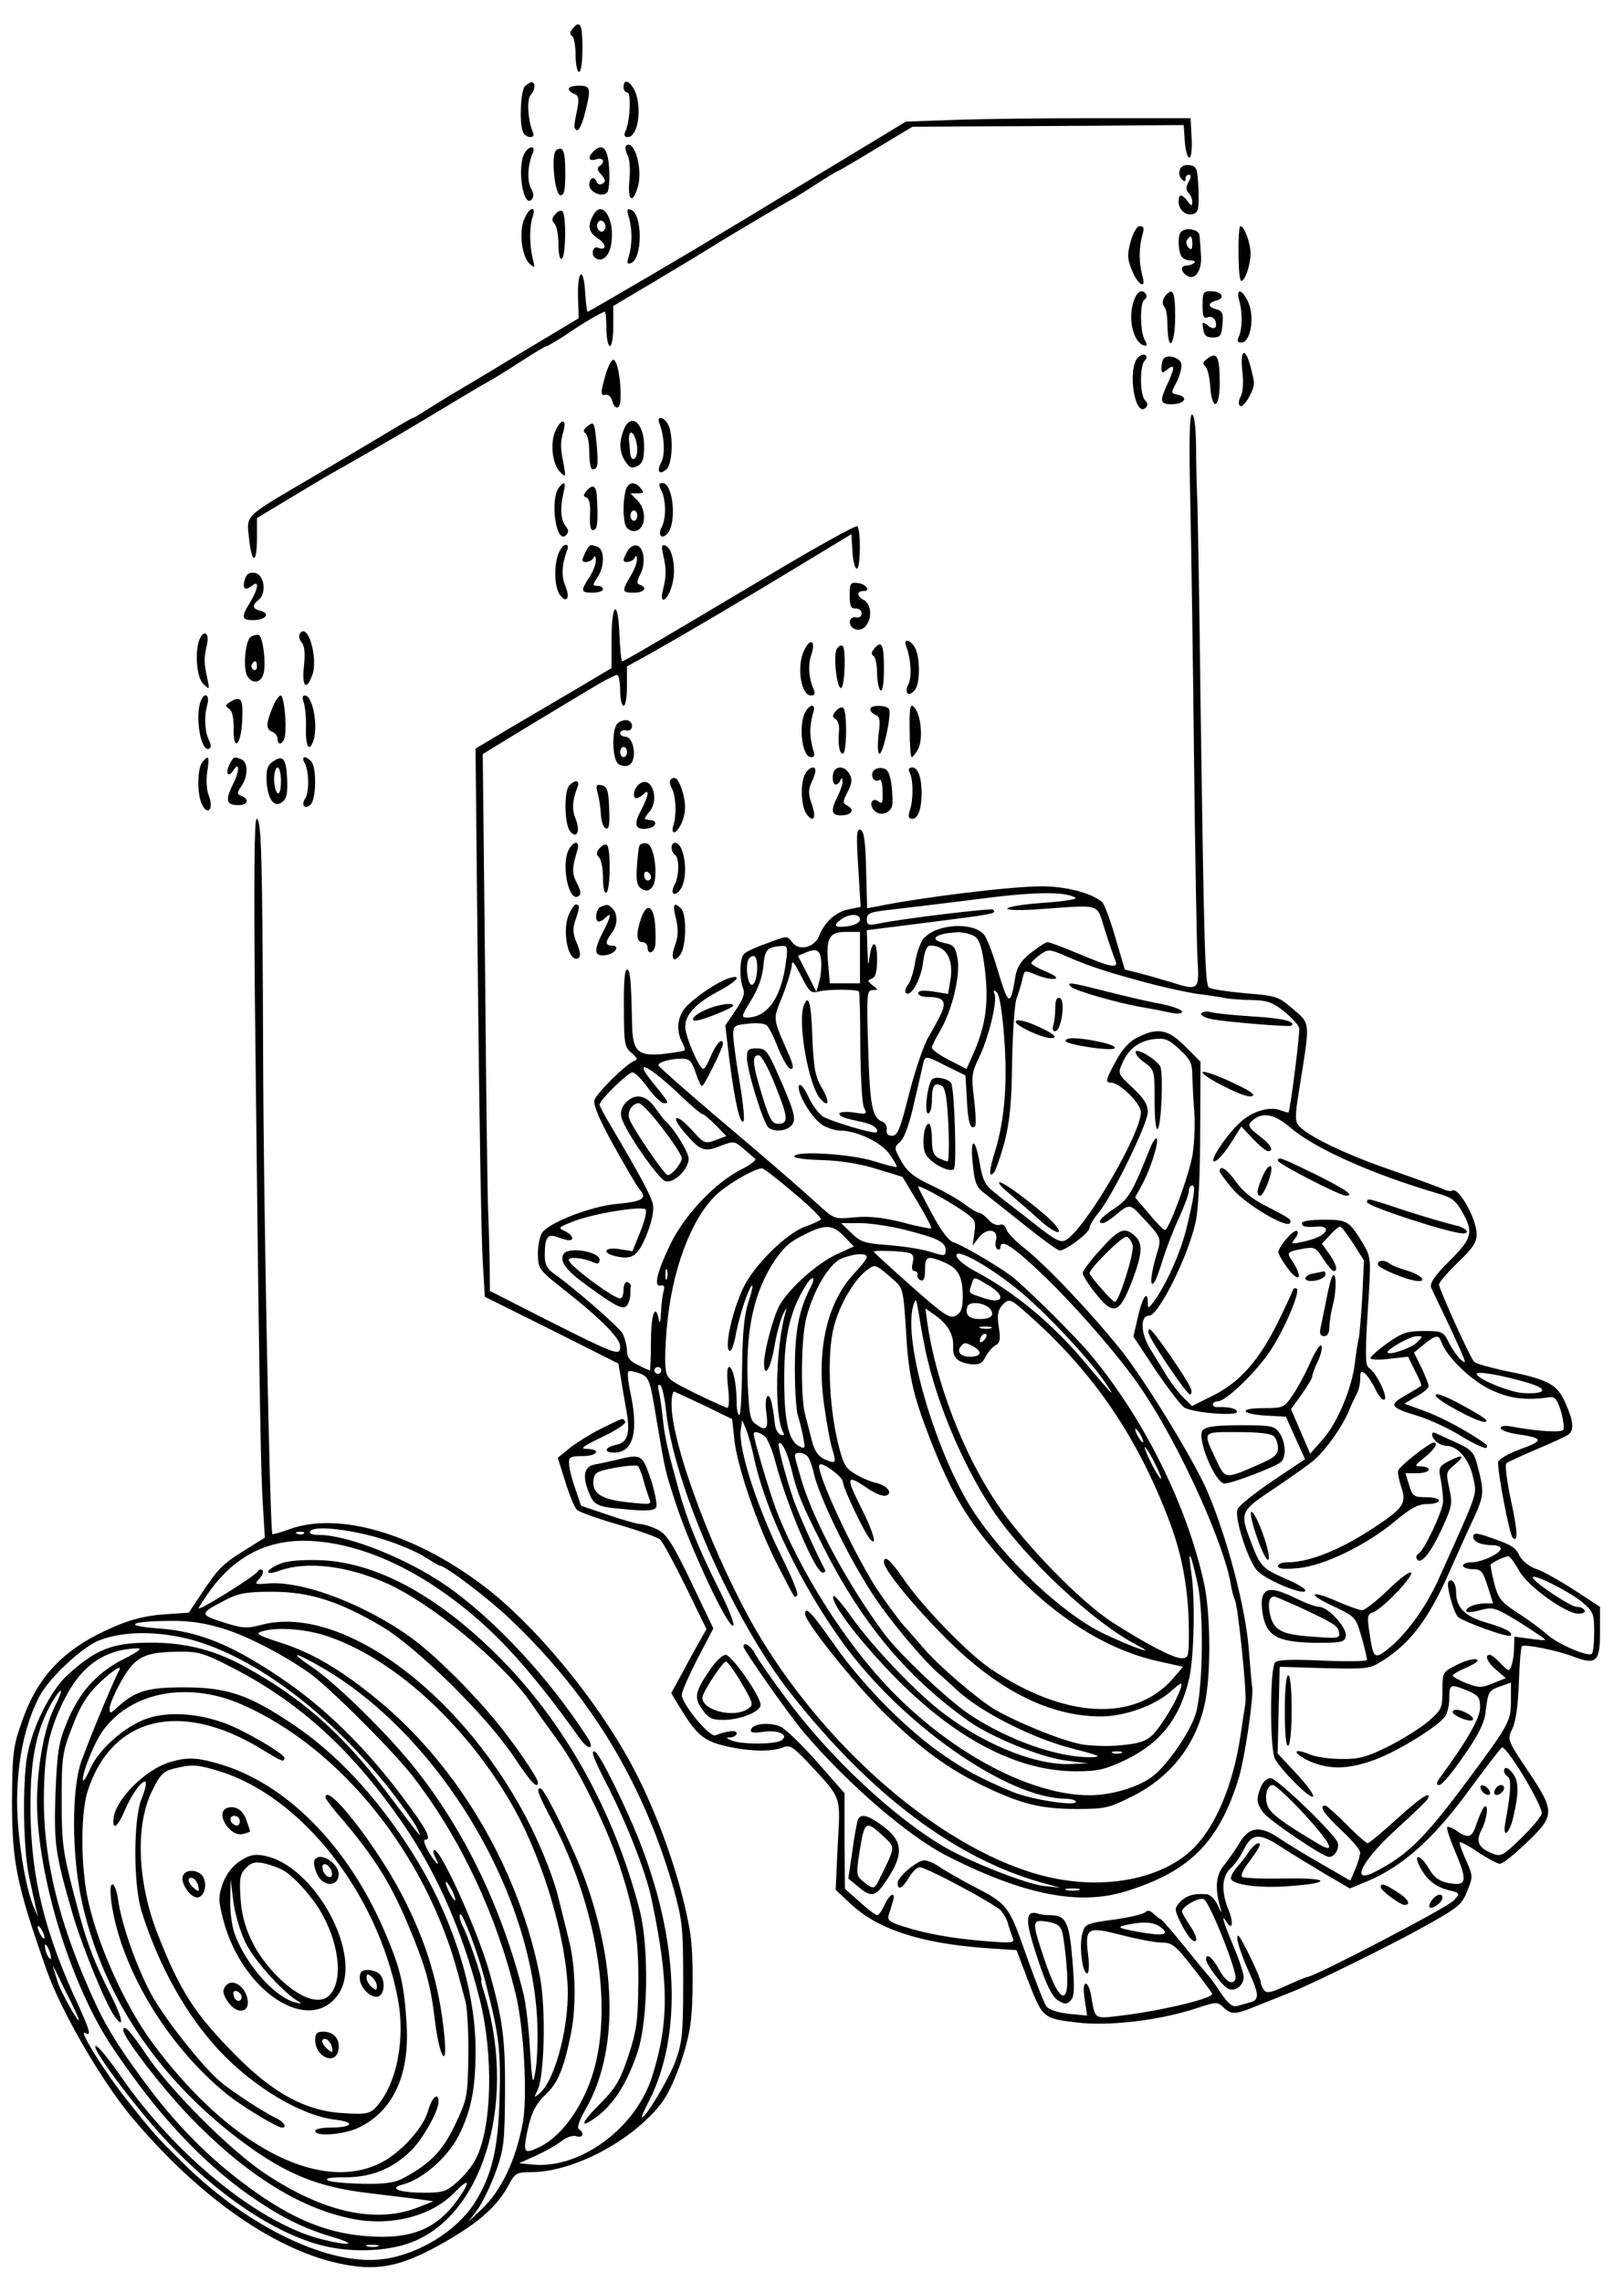 <?xml version="1.0" standalone="no"?>
<!DOCTYPE svg PUBLIC "-//W3C//DTD SVG 20010904//EN"
 "http://www.w3.org/TR/2001/REC-SVG-20010904/DTD/svg10.dtd">
<svg version="1.0" xmlns="http://www.w3.org/2000/svg"
 width="474pt" height="666pt" viewBox="0 0 474 666"
 preserveAspectRatio="xMidYMid meet">
<g transform="translate(0,666) scale(0.1,-0.1)"
fill="#000000" stroke="none">
<path d="M1671 6576 c-8 -10 -9 -16 -1 -21 5 -3 10 -28 10 -56 0 -27 5 -49 10
-49 6 0 10 30 10 70 0 70 -7 83 -29 56z"/>
<path d="M1532 6408 c-12 -12 -17 -104 -6 -132 3 -9 13 -16 21 -16 11 0 13 5
7 18 -13 31 -17 93 -5 105 13 13 15 37 3 37 -4 0 -13 -5 -20 -12z"/>
<path d="M1820 6405 c0 -8 5 -15 11 -15 12 0 8 -82 -5 -112 -6 -13 -4 -18 7
-18 25 0 39 65 26 117 -11 41 -39 61 -39 28z"/>
<path d="M1660 6401 c0 -5 7 -12 16 -15 13 -5 15 -14 9 -44 -11 -54 -11 -57
-1 -62 5 -3 15 18 22 45 20 77 19 85 -16 85 -16 0 -30 -4 -30 -9z"/>
<path d="M2785 6310 l-141 -5 -132 -80 c-73 -44 -179 -108 -235 -142 -56 -34
-118 -72 -137 -83 -19 -11 -42 -25 -50 -30 -34 -22 -371 -220 -375 -220 -2 0
-5 25 -7 55 -4 78 -23 69 -21 -10 l2 -64 -177 -106 c-97 -59 -186 -112 -197
-118 -11 -7 -39 -24 -63 -39 -24 -16 -45 -28 -47 -28 -3 0 -37 -20 -77 -44
-40 -24 -139 -83 -220 -131 -198 -116 -189 -107 -181 -177 8 -76 23 -75 23 1
l0 59 83 50 c45 27 98 59 117 70 123 70 169 96 285 165 72 43 137 82 145 87 8
5 29 17 45 26 17 9 60 36 97 60 37 24 70 44 74 44 3 0 27 14 53 31 49 34 109
69 116 69 3 0 5 -22 5 -50 0 -27 5 -50 10 -50 6 0 10 26 10 59 l0 58 133 79
c72 43 143 86 157 95 26 17 190 114 225 134 11 5 46 27 78 48 31 20 59 37 61
37 2 0 52 29 111 65 l108 65 136 1 c75 0 253 1 396 2 l260 2 3 -47 c2 -27 8
-48 13 -48 6 0 9 24 7 58 l-3 57 -275 0 c-151 0 -338 -2 -415 -5z"/>
<path d="M1827 6234 c-3 -4 -1 -16 5 -27 6 -12 8 -43 5 -74 -6 -59 10 -71 25
-17 15 52 -12 141 -35 118z"/>
<path d="M1530 6211 c-21 -41 -3 -158 21 -134 8 8 7 17 -1 33 -12 22 -10 69 5
103 10 24 -12 22 -25 -2z"/>
<path d="M1624 6222 c-17 -11 -5 -132 12 -132 11 0 14 16 14 64 0 64 -6 81
-26 68z"/>
<path d="M1732 6218 c-18 -18 -14 -30 8 -23 21 7 28 -9 9 -20 -7 -5 -5 -13 6
-25 13 -14 13 -20 4 -26 -7 -4 -15 -2 -17 4 -6 19 -22 14 -22 -7 0 -22 37 -38
52 -23 5 5 8 36 6 68 -3 61 -19 79 -46 52z"/>
<path d="M3444 6165 c-4 -9 -2 -21 5 -28 8 -8 11 -8 11 1 0 7 5 12 10 12 7 0
7 -7 -1 -21 -8 -15 -8 -24 0 -32 6 -6 11 -18 11 -26 -1 -14 -3 -13 -14 2 -17
22 -26 22 -26 -2 0 -24 23 -43 44 -35 14 5 16 18 14 73 -3 60 -5 66 -26 69
-13 2 -25 -3 -28 -13z"/>
<path d="M1530 6020 c-16 -38 -7 -107 15 -129 16 -15 17 -14 10 14 -10 40 -10
95 0 123 11 34 -11 27 -25 -8z"/>
<path d="M1620 6034 c-10 -11 -10 -18 -2 -26 7 -7 12 -34 12 -61 0 -29 4 -46
10 -42 12 8 13 132 1 139 -5 3 -14 -1 -21 -10z"/>
<path d="M1731 6031 c-17 -31 -13 -49 14 -67 26 -17 26 -37 0 -27 -16 6 -21
-22 -6 -31 19 -12 40 7 45 42 12 73 -27 133 -53 83z m34 -41 c-5 -8 -11 -8
-17 -2 -6 6 -7 16 -3 22 5 8 11 8 17 2 6 -6 7 -16 3 -22z"/>
<path d="M1836 6024 c10 -35 9 -81 -1 -113 -6 -18 -5 -23 6 -19 35 11 35 145
0 156 -11 4 -12 -2 -5 -24z"/>
<path d="M3300 5955 c-10 -37 -10 -50 3 -82 18 -46 44 -60 31 -17 -10 37 -10
81 0 117 6 21 5 27 -7 27 -9 0 -19 -18 -27 -45z"/>
<path d="M3615 5920 c0 -44 3 -80 8 -80 11 0 27 47 27 80 0 30 -18 80 -30 80
-3 0 -6 -36 -5 -80z"/>
<path d="M3447 5983 c-9 -8 -9 -46 -1 -67 3 -9 15 -16 27 -16 11 0 17 -3 13
-7 -4 -4 -14 -8 -22 -8 -19 0 -19 -18 1 -30 24 -15 45 18 40 64 -1 20 -3 44
-4 54 -1 17 -40 25 -54 10z m33 -35 c0 -16 -3 -19 -11 -11 -6 6 -8 16 -5 22
11 17 16 13 16 -11z"/>
<path d="M3310 5784 c-19 -50 -4 -121 28 -132 11 -3 12 0 3 16 -14 26 -14 109
-1 117 6 4 8 11 5 16 -11 16 -25 10 -35 -17z"/>
<path d="M3400 5795 c-6 -8 -8 -20 -4 -27 10 -15 10 -19 12 -70 3 -71 22 -39
22 37 0 75 -7 88 -30 60z"/>
<path d="M3510 5769 c0 -33 3 -40 15 -35 9 3 18 -1 22 -10 8 -22 -4 -29 -23
-13 -14 11 -16 10 -12 -11 2 -19 9 -25 28 -25 22 0 25 5 28 38 3 32 0 39 -17
44 -27 7 -27 19 0 26 27 7 15 27 -17 27 -22 0 -24 -4 -24 -41z"/>
<path d="M3617 5783 c10 -35 9 -83 -1 -105 -6 -13 -4 -18 7 -18 25 0 38 64 24
108 -15 44 -42 58 -30 15z"/>
<path d="M3320 5615 c-30 -36 -7 -176 24 -145 7 7 6 14 -2 22 -15 15 -16 100
-1 115 7 7 7 13 1 17 -5 3 -15 -1 -22 -9z"/>
<path d="M3525 5614 c-14 -10 -16 -17 -8 -22 6 -4 13 -29 15 -56 5 -77 28 -72
28 6 0 77 -8 92 -35 72z"/>
<path d="M3626 5577 c4 -33 2 -62 -5 -75 -7 -13 -7 -23 -1 -27 10 -6 40 44 40
67 0 7 -5 30 -11 51 -15 56 -30 46 -23 -16z"/>
<path d="M3397 5614 c-4 -4 -7 -16 -7 -27 0 -16 2 -17 15 -7 24 20 25 9 5 -35
-26 -55 -25 -65 9 -65 36 0 51 19 22 27 -25 6 -25 3 -5 41 8 18 14 40 12 50
-3 17 -38 29 -51 16z"/>
<path d="M1768 5568 c-16 -56 -16 -64 0 -60 8 1 16 -7 19 -18 7 -27 23 -26 24
3 3 51 -9 117 -21 117 -5 0 -15 -19 -22 -42z"/>
<path d="M3474 5203 c3 -137 8 -475 11 -753 3 -278 8 -542 10 -587 6 -95 5
-96 -83 -68 -26 8 -65 19 -88 25 l-41 10 -28 95 c-15 52 -33 99 -39 103 -34
27 -107 45 -176 45 -89 0 -351 -32 -482 -59 l-27 -5 -3 112 c-2 84 -6 114 -17
117 -11 4 -12 -16 -6 -110 l7 -115 -34 -7 c-38 -7 -71 -37 -87 -77 -13 -35
-60 -46 -79 -19 -14 19 -15 19 -70 -2 -32 -11 -63 -25 -69 -31 -14 -10 -16
-71 -4 -102 6 -15 0 -32 -22 -64 l-30 -44 12 -101 c15 -118 31 -190 41 -179 4
4 -1 55 -11 113 -10 58 -18 119 -19 136 0 30 2 32 43 36 23 3 47 1 54 -4 7 -5
22 -36 35 -69 13 -32 29 -59 36 -59 9 0 8 9 -4 38 -50 114 -49 104 -20 175 14
36 26 76 27 89 0 17 7 10 27 -30 24 -48 29 -52 52 -46 24 7 110 7 117 0 2 -2
4 -74 4 -162 1 -87 5 -167 11 -178 10 -18 7 -19 -31 -13 -22 3 -41 1 -41 -3 0
-9 14 -14 67 -25 30 -6 50 -21 41 -30 -6 -6 -133 32 -156 46 -12 8 -32 34 -43
59 -13 27 -24 39 -27 31 -7 -21 38 -96 69 -115 15 -9 38 -16 51 -16 49 0 122
-35 145 -70 13 -18 22 -35 20 -36 -2 -2 -32 6 -67 17 -69 21 -227 31 -232 14
-2 -5 34 -10 82 -11 56 -2 111 -11 159 -26 l75 -23 44 -73 c24 -40 42 -75 40
-77 -2 -2 -40 5 -83 17 -57 14 -97 19 -140 15 -60 -6 -60 -6 -110 40 -77 69
-137 121 -305 263 -85 73 -156 135 -158 140 -3 9 33 20 69 20 21 0 28 -7 39
-40 7 -22 16 -40 19 -40 6 0 61 111 61 123 0 21 -20 1 -34 -33 -9 -22 -19 -40
-23 -40 -12 0 -53 95 -53 123 0 35 30 68 94 102 57 30 75 52 34 40 -29 -9 -85
-45 -120 -78 -30 -28 -37 -72 -17 -109 6 -11 9 -21 7 -24 -2 -2 -29 -6 -59
-10 -76 -8 -92 6 -94 82 -3 141 -6 164 -15 164 -7 0 -10 -42 -9 -112 0 -103 2
-115 22 -131 18 -15 19 -20 7 -24 -24 -10 -109 -94 -115 -114 -4 -13 14 -57
56 -132 34 -61 68 -120 76 -129 23 -26 9 -35 -67 -42 -75 -7 -194 -53 -217
-83 -7 -9 -13 -37 -13 -62 1 -45 2 -47 77 -106 109 -86 163 -141 163 -165 0
-29 -10 -25 -213 77 l-167 85 -1 91 c-1 51 -3 112 -4 137 -2 25 -6 336 -9 692
l-7 647 23 14 c28 18 245 149 311 188 27 16 53 29 58 29 5 0 9 -20 9 -45 0
-25 5 -45 10 -45 6 0 10 26 10 58 l0 57 53 29 c74 41 267 154 447 263 l155 94
3 -51 c2 -27 7 -50 13 -50 11 0 12 117 1 124 -5 3 -124 -63 -264 -147 -341
-203 -416 -247 -422 -247 -3 0 -6 35 -8 78 -4 105 -23 95 -23 -13 l0 -85 -106
-63 c-58 -34 -148 -87 -199 -117 l-92 -55 7 -696 c4 -383 10 -743 14 -800 l6
-104 195 -97 195 -98 8 -47 c4 -27 11 -66 15 -88 12 -68 5 -95 -29 -102 -34
-7 -39 -23 -6 -23 56 1 72 61 46 180 -6 28 -8 54 -5 57 3 3 18 0 34 -6 27 -11
29 -17 49 -139 25 -148 24 -144 56 -242 43 -131 153 -364 167 -355 5 3 -13 50
-40 103 -60 120 -94 202 -120 297 -31 112 -39 147 -45 200 -3 33 -9 71 -12 84
-4 15 -2 22 4 18 6 -4 13 -37 17 -74 22 -217 197 -614 365 -827 231 -293 477
-479 731 -551 l55 -15 -47 5 c-50 5 -213 69 -288 112 -149 86 -338 263 -465
435 -42 56 -83 115 -91 131 -13 24 -34 37 -34 21 0 -10 132 -198 175 -249 126
-149 305 -304 419 -362 224 -114 386 -146 523 -103 184 57 269 141 327 325 18
55 45 238 41 270 -2 11 -6 61 -10 110 -9 119 -61 320 -120 460 -38 89 -180
322 -252 413 -89 111 -221 251 -287 302 -24 19 -47 43 -49 53 -3 10 -11 15
-19 12 -8 -3 -23 3 -33 15 -10 11 -22 20 -27 20 -5 0 -24 11 -41 24 -18 14
-62 39 -98 56 -51 24 -70 39 -88 70 -22 40 -22 41 -3 58 12 11 27 53 41 117
13 55 25 108 27 117 5 16 11 15 63 -12 l59 -29 4 -70 c3 -67 11 -91 24 -78 3
3 2 39 -3 79 -8 66 -7 77 14 120 28 57 54 163 46 186 -5 13 -3 14 7 5 7 -7 16
-59 21 -133 10 -130 1 -237 -25 -325 -19 -60 -21 -84 -6 -69 6 6 20 47 32 90
15 61 21 115 22 234 2 85 7 169 13 185 6 17 14 42 17 57 6 27 6 27 42 12 20
-8 43 -13 52 -11 11 2 2 10 -25 21 -24 10 -43 21 -43 25 0 3 12 14 25 24 22
16 28 16 58 4 81 -35 120 -49 227 -78 63 -18 142 -35 175 -40 33 -4 71 -10 85
-13 14 -2 48 -5 76 -5 43 -1 59 -7 92 -33 22 -18 42 -40 44 -48 3 -11 -24
-227 -31 -247 -1 -1 -12 2 -26 7 -30 11 -80 -4 -113 -34 -40 -35 -94 -116 -78
-116 8 0 29 23 47 51 l32 51 34 -36 c19 -20 38 -36 44 -36 19 0 8 20 -27 46
-29 22 -33 30 -22 40 30 30 66 24 114 -17 71 -61 238 -136 429 -192 41 -11 54
-21 72 -53 35 -60 30 -79 -37 -145 -43 -43 -57 -64 -53 -77 4 -9 22 -47 40
-84 18 -37 39 -84 48 -104 14 -33 14 -35 -1 -23 -8 7 -24 29 -34 48 -17 35
-20 36 -74 36 -49 0 -64 -5 -106 -35 -27 -19 -49 -39 -50 -44 0 -5 25 -6 55
-2 l55 6 20 -41 c12 -22 20 -42 18 -44 -2 -2 -22 -14 -46 -28 -50 -28 -46 -35
40 -61 31 -10 87 -35 123 -58 37 -22 69 -37 73 -34 3 3 3 7 1 9 -45 34 -128
79 -177 97 l-63 23 35 21 c20 11 36 24 36 30 0 5 -10 30 -21 54 l-22 44 29 24
c35 28 43 29 51 7 16 -43 80 -106 137 -136 59 -29 107 -36 180 -25 14 2 21 -7
32 -41 7 -25 10 -49 7 -54 -5 -9 -76 -5 -150 9 -20 4 -33 2 -33 -4 0 -6 21
-14 48 -18 77 -11 79 -19 12 -43 -34 -12 -64 -29 -67 -37 -5 -15 32 -212 42
-222 16 -16 15 18 -5 109 -12 56 -18 105 -13 108 4 4 44 22 88 41 44 18 86 38
93 43 17 13 15 38 -9 92 -24 55 -50 69 -177 94 -45 10 -86 21 -90 27 -12 13
-102 212 -102 225 0 6 25 35 55 64 43 41 55 59 55 83 0 44 -53 138 -71 127 -4
-3 -16 -1 -26 4 -10 5 -79 30 -153 56 -134 46 -245 100 -270 130 -10 12 -10
30 0 92 35 220 37 202 -21 252 -37 32 -46 35 -136 42 -53 5 -100 12 -105 17
-11 11 -14 132 -24 837 -3 275 -8 534 -9 575 -2 41 -4 117 -4 168 -1 58 -5 92
-12 92 -7 0 -9 -75 -5 -247z m-335 -1163 c8 -4 -32 -11 -92 -15 -59 -4 -107
-12 -107 -17 0 -5 41 -6 103 -1 174 12 157 18 182 -62 12 -38 26 -78 30 -87
11 -26 -9 -23 -104 17 -45 19 -87 35 -93 35 -6 0 -27 -14 -49 -31 -28 -22 -40
-40 -45 -67 -15 -93 -20 -91 -54 23 -13 44 -30 88 -38 97 -32 38 -138 32 -176
-11 -9 -10 -20 -41 -25 -69 -4 -28 -14 -58 -21 -67 -7 -8 -10 -19 -6 -23 14
-14 43 37 50 87 4 34 11 51 21 51 46 0 69 -38 59 -101 l-7 -40 -43 7 c-30 4
-44 3 -44 -5 0 -6 12 -11 28 -11 45 0 55 -12 40 -46 -7 -16 -24 -47 -37 -69
-14 -22 -39 -96 -57 -165 -26 -105 -34 -125 -50 -125 -13 0 -18 6 -16 18 2 9
-4 20 -13 23 -29 12 -36 44 -41 214 -5 160 -4 170 13 170 17 1 17 1 0 14 -15
12 -16 14 -2 20 11 4 15 20 15 58 0 57 -16 56 -23 -2 -2 -23 -4 -14 -5 25 l-2
60 143 18 c237 30 237 30 225 42 -5 5 -270 -27 -335 -41 -28 -6 -33 -4 -33 13
0 17 9 21 63 27 34 4 145 17 247 30 173 23 265 25 299 6z m-629 -64 c0 -8 -14
-16 -32 -19 -41 -6 -49 0 -24 19 25 18 56 18 56 0z m0 -111 l0 -75 -44 0 -44
0 -5 58 c-6 75 3 92 53 92 l40 0 0 -75z m336 61 c14 -11 21 -34 29 -99 11 -95
2 -159 -33 -240 l-21 -47 -51 26 c-27 14 -50 30 -50 36 0 5 11 28 25 51 34 59
58 159 50 208 -6 34 -11 41 -36 46 -52 10 -30 29 37 32 16 0 39 -5 50 -13z
m-552 -73 c-13 -105 -54 -163 -114 -163 -17 0 -16 5 12 50 20 32 33 68 36 99
4 50 11 57 55 60 15 1 17 -5 11 -46z m103 1 c1 -16 -1 -43 -6 -59 l-8 -30 -27
53 -27 52 23 10 c33 13 42 7 45 -26z m-187 -16 c0 -42 -14 -67 -24 -43 -8 22
-8 60 1 68 14 15 23 5 23 -25z m-220 -379 c30 -29 58 -52 61 -51 3 0 20 -14
37 -31 l32 -33 -32 -12 c-30 -11 -33 -10 -69 30 -44 49 -65 45 -24 -4 48 -57
60 -62 107 -43 40 15 41 15 67 -7 14 -12 30 -26 35 -30 5 -3 -13 -18 -40 -31
-77 -39 -167 -134 -208 -220 -39 -81 -49 -124 -27 -119 10 2 12 -4 7 -20 -3
-13 -6 -41 -7 -63 -1 -23 -4 -31 -6 -17 -10 51 -23 16 -23 -63 0 -47 -2 -85
-3 -85 -2 0 -18 7 -35 16 -24 11 -32 22 -32 42 -1 15 -6 37 -13 50 -12 20
-133 126 -198 173 -22 15 -29 28 -29 54 0 54 8 65 37 54 13 -5 29 -9 34 -9 17
0 9 17 -13 27 -20 9 -18 11 23 27 56 23 201 47 213 36 5 -5 -2 -33 -15 -65
l-23 -57 -38 6 c-42 7 -53 -10 -14 -20 51 -12 67 -2 93 61 15 38 22 70 19 88
-5 26 -36 83 -122 229 -19 31 -34 60 -34 64 0 13 83 94 96 94 7 0 27 -20 45
-45 18 -25 39 -45 47 -45 16 0 16 0 -35 63 -58 72 -8 47 87 -44z m326 -280
c47 -39 82 -74 80 -78 -3 -4 -23 -13 -45 -21 -54 -18 -153 -115 -183 -182 -31
-67 -53 -167 -40 -180 6 -6 14 14 21 54 12 60 41 142 47 135 2 -2 -4 -25 -13
-52 -11 -35 -16 -91 -17 -187 -1 -76 -4 -138 -8 -138 -5 0 -8 17 -8 39 0 53
-11 101 -22 101 -6 0 -7 -23 -3 -60 4 -33 3 -60 -2 -59 -4 0 -46 19 -93 42
-83 41 -85 43 -88 82 -2 22 1 87 8 145 19 159 78 301 150 361 39 32 104 68
124 69 5 0 46 -32 92 -71z m488 -49 c43 -29 45 -33 40 -68 l-5 -37 19 24 c23
29 57 23 49 -9 -3 -11 -1 -23 4 -26 5 -3 9 0 9 5 0 27 36 4 125 -81 101 -97
233 -250 292 -340 110 -165 238 -449 256 -566 3 -17 8 -35 11 -41 9 -14 36
-275 31 -303 -2 -13 -9 -57 -15 -98 -21 -138 -70 -256 -133 -321 -84 -87 -241
-123 -402 -93 -293 55 -656 352 -872 715 -125 212 -253 550 -253 670 0 22 4
39 8 37 4 -1 44 -20 89 -41 l80 -39 6 -57 c7 -77 68 -255 125 -366 56 -108 50
-100 59 -91 4 3 -16 53 -44 109 -73 147 -128 317 -121 373 l4 29 11 -25 c6
-14 18 -56 26 -95 34 -151 136 -363 257 -530 172 -238 478 -452 648 -455 17 0
32 -4 32 -9 0 -14 -132 7 -185 29 -94 40 -130 59 -195 103 -108 73 -236 201
-321 321 -71 101 -89 120 -89 95 0 -24 147 -207 234 -292 105 -103 186 -162
293 -213 106 -50 162 -64 266 -64 82 0 94 3 160 36 113 56 186 149 213 269 19
85 18 264 -2 355 -50 227 -174 477 -329 664 -44 54 -196 204 -235 233 -41 30
-143 90 -167 97 -14 4 -37 35 -62 82 -23 42 -41 78 -41 80 0 7 74 -33 124 -66z
m-161 -60 c94 -24 117 -35 117 -59 0 -18 -3 -18 -47 -4 -27 8 -82 16 -123 19
-66 5 -79 9 -105 35 l-30 29 55 0 c30 0 90 -9 133 -20z m-179 -19 l28 -29 -54
-25 c-58 -28 -140 -103 -165 -151 -17 -34 -42 -128 -43 -163 0 -49 19 -19 30
45 6 37 18 81 26 97 8 17 12 21 8 10 -31 -108 -35 -312 -7 -358 3 -5 0 -8 -8
-5 -8 3 -15 15 -17 29 -7 63 -14 89 -22 84 -5 -3 -7 -26 -3 -50 6 -48 -1 -54
-32 -31 -16 11 -19 30 -23 127 -5 154 20 263 82 354 28 39 43 52 91 75 55 27
77 25 109 -9z m189 -48 c12 -3 15 -11 11 -29 -4 -14 -2 -24 5 -24 6 0 10 -5 9
-11 -2 -6 3 -14 10 -16 8 -3 12 7 12 31 0 40 6 42 55 22 42 -18 55 -42 55
-100 0 -35 -5 -48 -20 -56 -18 -10 -34 1 -130 86 -61 54 -110 99 -110 101 0 4
83 2 103 -4z m331 -118 c79 -68 187 -183 238 -255 40 -57 26 -44 -48 45 -97
117 -207 209 -321 271 -32 16 -60 38 -61 48 -6 28 103 -34 192 -109z m-454
106 c0 -5 -16 -26 -36 -47 -81 -86 -112 -226 -88 -389 7 -50 17 -105 23 -124
13 -42 11 -45 -23 -30 -18 9 -29 24 -36 53 -6 23 -15 57 -20 77 -14 53 -12
226 4 285 21 79 66 155 101 170 35 15 75 18 75 5z m81 -69 c24 -21 26 -30 33
-140 7 -134 20 -191 69 -318 63 -162 110 -241 214 -359 137 -155 295 -258 450
-293 l76 -17 -30 -35 c-112 -128 -318 -116 -533 30 -66 45 -200 183 -254 263
-37 54 -56 70 -56 47 0 -22 88 -129 184 -225 151 -150 299 -224 448 -225 70 0
157 31 205 73 32 28 35 29 29 9 -12 -37 -55 -108 -81 -135 -20 -19 -39 -26
-93 -31 -37 -4 -89 -2 -117 3 -59 12 -176 59 -249 100 -50 29 -169 131 -210
180 -12 14 -37 43 -57 65 -20 23 -57 74 -83 113 -71 113 -178 345 -164 358 8
9 68 -36 68 -50 0 -17 65 -154 81 -169 20 -21 8 23 -26 90 -48 96 -46 103 20
58 21 -14 44 -23 52 -19 21 8 0 31 -35 38 -15 4 -41 15 -58 26 -27 16 -34 30
-49 93 -26 109 -31 260 -11 336 17 66 61 140 98 166 23 17 23 17 79 -32z
m-664 6 c-3 -7 -5 -2 -5 12 0 14 2 19 5 13 2 -7 2 -19 0 -25z m417 -29 c-32
-63 -44 -124 -44 -236 0 -61 4 -122 9 -135 4 -13 11 -40 15 -61 7 -36 6 -38
-13 -27 -30 15 -43 78 -42 204 0 114 17 187 58 256 23 40 38 39 17 -1z m520
10 c55 -32 44 -58 -15 -37 -43 14 -42 13 -34 37 8 26 6 26 49 0z m-189 -159
c28 -159 109 -357 202 -497 95 -142 293 -328 422 -395 62 -32 -7 -9 -94 32
-121 57 -292 217 -386 362 -108 168 -203 491 -174 595 8 26 9 25 16 -17 4 -25
10 -61 14 -80z m304 75 c190 -167 321 -358 414 -605 39 -102 57 -207 57 -326
0 -69 -1 -74 -22 -74 -23 0 -105 43 -200 104 -93 59 -263 234 -340 350 -99
148 -178 357 -202 529 l-5 38 30 -21 c36 -26 53 -57 51 -91 -2 -32 13 -46 53
-51 22 -2 32 2 41 21 7 13 20 29 29 34 14 7 16 18 10 54 -5 35 -3 49 11 64 18
20 23 19 73 -26z m-107 12 c11 -17 -1 -27 -32 -27 -32 0 -45 13 -36 37 7 17
55 10 68 -10z m1 -54 c-7 -2 -21 -2 -30 0 -10 3 -4 5 12 5 17 0 24 -2 18 -5z
m-21 -35 c-7 -7 -12 -8 -12 -2 0 6 3 14 7 17 3 4 9 5 12 2 2 -3 -1 -11 -7 -17z
m1263 -7 c-18 -17 -85 -39 -85 -28 0 10 66 47 85 47 19 0 19 0 0 -19z m-1294
-11 c28 -16 23 -30 -11 -30 -28 0 -40 17 -23 33 8 9 11 9 34 -3z m-911 -70 c0
-5 -4 -10 -10 -10 -5 0 -10 5 -10 10 0 6 5 10 10 10 6 0 10 -4 10 -10z m2529
-36 c62 -18 54 -34 -13 -30 -40 2 -136 42 -136 56 0 9 75 -4 149 -26z m-1129
-154 c6 -11 8 -20 6 -20 -3 0 -10 9 -16 20 -6 11 -8 20 -6 20 3 0 10 -9 16
-20z m-1098 -2 c8 -7 23 -42 32 -78 34 -127 116 -320 137 -320 6 0 9 3 7 8
-31 59 -80 170 -93 208 -23 68 -46 156 -42 161 8 8 24 -24 36 -72 19 -76 29
-101 89 -220 114 -228 243 -385 427 -517 67 -48 213 -108 289 -117 l61 -8 -56
-2 c-105 -2 -262 64 -384 163 -78 64 -191 184 -248 264 -28 40 -53 69 -55 63
-7 -20 74 -127 173 -229 179 -185 362 -282 535 -282 65 0 85 5 145 33 103 50
159 122 186 238 14 63 18 230 6 309 -12 79 -1 58 19 -35 18 -88 15 -308 -6
-377 -15 -51 -83 -151 -126 -183 -41 -31 -119 -55 -184 -55 -171 0 -401 122
-580 307 -132 136 -268 351 -336 530 -21 58 -64 202 -64 218 0 9 16 5 32 -7z
m1157 -123 c0 -5 -11 10 -24 35 -13 25 -24 50 -24 55 0 6 11 -10 24 -35 13
-25 24 -49 24 -55z m-1031 63 c5 -7 13 -28 17 -47 14 -65 97 -238 168 -348 50
-78 146 -193 197 -238 19 -16 41 -37 50 -45 66 -64 224 -145 345 -175 74 -19
83 -23 50 -24 -98 -1 -240 49 -354 124 -61 40 -205 176 -249 235 -103 138
-203 322 -241 444 -11 37 -21 72 -21 77 0 13 26 11 38 -3z m915 -865 c-7 -2
-19 -2 -25 0 -7 3 -2 5 12 5 14 0 19 -2 13 -5z m-125 -400 c-10 -2 -26 -2 -35
0 -10 3 -2 5 17 5 19 0 27 -2 18 -5z"/>
<path d="M1825 3440 c-11 -12 -15 -27 -11 -42 10 -39 110 -183 129 -186 26 -5
67 36 67 66 0 19 -43 89 -70 112 -3 3 -16 20 -29 38 -26 37 -59 42 -86 12z
m109 -74 c31 -40 56 -79 56 -86 0 -15 -29 -50 -41 -50 -9 0 -101 134 -112 164
-8 20 8 46 28 46 7 0 38 -33 69 -74z"/>
<path d="M1645 3000 c-13 -21 7 -48 68 -92 88 -64 107 -73 118 -57 5 8 9 22 9
32 0 9 0 20 1 24 0 4 -4 9 -10 11 -6 2 -11 -8 -11 -22 0 -14 -4 -26 -10 -26
-19 0 -150 97 -150 112 0 11 42 7 73 -7 12 -5 17 -3 17 8 0 24 -91 39 -105 17z"/>
<path d="M1925 5423 c14 -36 17 -91 5 -112 -14 -27 -6 -39 15 -21 18 15 21
101 5 131 -13 24 -35 26 -25 2z"/>
<path d="M1620 5400 c-15 -37 -7 -98 16 -119 15 -15 16 -13 9 24 -10 50 -10
63 0 98 10 37 -9 35 -25 -3z"/>
<path d="M1716 5417 c-13 -10 -15 -16 -8 -21 7 -4 12 -29 12 -57 0 -27 4 -49
9 -49 16 0 18 12 12 78 -6 60 -7 62 -25 49z"/>
<path d="M1820 5404 c-14 -36 -12 -66 6 -92 12 -18 19 -20 35 -12 15 8 19 21
19 58 0 69 -40 100 -60 46z m40 -56 c0 -32 -19 -39 -21 -8 -1 11 -2 26 -3 33
-1 6 0 16 2 21 7 14 22 -17 22 -46z"/>
<path d="M1632 5238 c-28 -36 -9 -169 20 -140 8 8 8 15 0 25 -15 17 -18 52 -8
95 8 34 5 40 -12 20z"/>
<path d="M1826 5228 c-8 -30 -8 -82 0 -102 3 -9 14 -16 24 -16 34 0 41 59 10
90 l-20 20 21 0 c18 0 19 2 9 15 -18 22 -37 18 -44 -7z m34 -73 c0 -8 -4 -15
-10 -15 -5 0 -10 7 -10 15 0 8 5 15 10 15 6 0 10 -7 10 -15z"/>
<path d="M1929 5231 c15 -27 16 -83 3 -108 -14 -25 0 -40 17 -19 27 33 15 146
-15 146 -11 0 -12 -4 -5 -19z"/>
<path d="M1711 5226 c-9 -11 -9 -15 1 -18 8 -3 12 -21 10 -52 -1 -34 2 -46 11
-43 11 3 13 24 9 100 -2 30 -13 35 -31 13z"/>
<path d="M1630 5044 c-14 -37 -12 -97 4 -120 20 -27 31 -10 16 26 -12 28 -10
63 5 103 4 10 3 17 -4 17 -6 0 -16 -12 -21 -26z"/>
<path d="M1710 5051 c-5 -11 -10 -22 -10 -25 0 -12 28 -6 33 7 3 6 6 3 6 -8 1
-11 -8 -33 -19 -50 -26 -40 -25 -45 10 -45 17 0 30 5 30 10 0 6 -7 10 -16 10
-15 0 -15 2 0 25 21 31 21 81 0 89 -22 8 -22 8 -34 -13z"/>
<path d="M1831 5051 c-6 -11 -11 -22 -11 -25 0 -12 28 -6 33 7 3 7 6 5 6 -5 1
-10 -8 -32 -19 -50 -26 -44 -25 -48 10 -48 30 0 41 15 18 23 -10 3 -10 9 0 29
18 33 12 82 -10 86 -9 2 -21 -6 -27 -17z"/>
<path d="M1936 5039 c9 -39 9 -62 -1 -101 -12 -45 13 -33 26 12 14 46 3 111
-20 118 -10 3 -11 -3 -5 -29z"/>
<path d="M715 4970 c-9 -27 0 -36 20 -20 22 19 20 -7 -5 -48 -27 -44 -25 -52
9 -52 36 0 51 19 22 27 -25 6 -27 16 -5 33 23 20 15 74 -13 78 -15 2 -23 -3
-28 -18z"/>
<path d="M2480 4922 c0 -32 4 -39 18 -38 9 0 17 -6 17 -14 0 -9 -7 -14 -17
-12 -22 4 -24 -26 -3 -34 41 -16 64 65 24 86 -19 11 -18 25 2 25 21 0 7 20
-16 23 -23 3 -25 0 -25 -36z"/>
<path d="M875 4810 c-4 -6 -1 -18 6 -26 8 -9 10 -33 6 -69 -6 -59 6 -73 24
-27 19 50 -13 159 -36 122z"/>
<path d="M582 4793 c-14 -37 -8 -112 12 -130 18 -17 18 -17 11 17 -10 46 -10
59 -1 98 8 35 -9 46 -22 15z"/>
<path d="M732 4801 c-16 -10 -23 -89 -11 -113 13 -24 38 -23 47 2 10 27 0 112
-13 117 -5 1 -16 -1 -23 -6z m18 -87 c0 -8 -5 -12 -10 -9 -6 4 -8 11 -5 16 9
14 15 11 15 -7z"/>
<path d="M2345 4757 c-20 -47 -6 -127 22 -127 11 0 13 5 8 18 -15 33 -17 72
-7 101 15 44 -5 51 -23 8z"/>
<path d="M2645 4773 c14 -35 17 -91 6 -111 -13 -25 2 -38 19 -16 16 18 16 94
1 123 -14 25 -36 29 -26 4z"/>
<path d="M2443 4767 c-12 -15 -1 -119 12 -115 11 3 15 117 4 123 -4 3 -11 -1
-16 -8z"/>
<path d="M2551 4766 c-8 -10 -9 -16 -1 -21 5 -3 10 -26 10 -50 0 -24 5 -47 10
-50 6 -4 10 20 10 64 0 71 -7 84 -29 57z"/>
<path d="M586 4614 c-18 -46 1 -153 25 -139 6 4 5 13 -1 24 -12 24 -15 69 -5
104 8 29 -8 39 -19 11z"/>
<path d="M795 4594 c-19 -46 -19 -63 0 -70 8 -4 15 -12 15 -20 0 -23 18 -16
22 9 5 37 -3 117 -13 117 -5 0 -16 -16 -24 -36z"/>
<path d="M887 4608 c4 -13 7 -47 6 -75 -1 -52 9 -69 21 -37 16 41 -1 134 -24
134 -8 0 -8 -8 -3 -22z"/>
<path d="M670 4610 c-13 -8 -13 -11 -1 -19 9 -6 13 -26 13 -56 -2 -73 22 -51
25 23 3 64 -4 73 -37 52z"/>
<path d="M2655 4530 c0 -44 3 -80 6 -80 3 0 12 11 19 24 15 29 8 102 -12 122
-11 12 -14 1 -13 -66z"/>
<path d="M2350 4581 c-20 -39 -9 -131 17 -131 11 0 12 6 6 23 -4 12 -8 36 -8
52 0 17 4 40 8 53 10 28 -8 30 -23 3z"/>
<path d="M2439 4584 c-10 -12 -10 -17 0 -23 7 -4 11 -19 10 -32 -4 -42 1 -69
11 -69 12 0 13 127 1 134 -5 3 -15 -1 -22 -10z"/>
<path d="M2540 4590 c0 -6 7 -13 16 -17 12 -4 14 -16 8 -59 -3 -31 -2 -54 3
-54 11 0 36 117 28 130 -8 13 -55 13 -55 0z"/>
<path d="M1802 4548 c-17 -17 -15 -103 2 -117 7 -6 21 -9 30 -5 27 10 18 84
-10 84 -8 0 -14 5 -14 10 0 6 8 10 18 8 21 -4 23 26 2 30 -9 1 -21 -3 -28 -10z
m28 -83 c0 -8 -4 -15 -10 -15 -5 0 -10 7 -10 15 0 8 5 15 10 15 6 0 10 -7 10
-15z"/>
<path d="M591 4436 c-16 -19 -16 -97 -1 -125 17 -33 34 -12 20 25 -7 16 -9 48
-5 72 7 45 4 50 -14 28z"/>
<path d="M670 4429 c-13 -24 -4 -41 10 -19 20 32 20 -1 0 -39 -23 -47 -20 -61
16 -61 27 0 33 17 9 27 -14 5 -14 8 0 29 20 30 19 70 -1 78 -22 8 -22 8 -34
-15z"/>
<path d="M795 4436 c-15 -10 -18 -24 -17 -57 4 -54 23 -79 47 -59 12 10 15 27
13 68 -3 60 -13 70 -43 48z m25 -57 c0 -24 -4 -38 -10 -34 -5 3 -10 22 -10 41
0 19 5 34 10 34 6 0 10 -18 10 -41z"/>
<path d="M890 4431 c12 -24 13 -81 1 -101 -13 -20 -2 -34 15 -19 17 14 19 110
2 127 -19 19 -30 14 -18 -7z"/>
<path d="M2350 4401 c-15 -28 -12 -94 4 -117 21 -28 30 -11 15 30 -10 27 -10
41 -1 61 7 14 12 30 12 35 0 17 -19 11 -30 -9z"/>
<path d="M2437 4413 c-10 -10 -8 -43 2 -43 5 0 12 6 14 13 4 8 6 7 6 -3 1 -8
-6 -28 -14 -44 -21 -41 -19 -56 9 -56 31 0 42 16 20 28 -15 8 -15 11 0 41 13
24 14 36 6 51 -11 20 -31 26 -43 13z"/>
<path d="M2547 4406 c-6 -16 7 -31 21 -22 4 2 8 -13 8 -35 1 -31 -1 -37 -11
-29 -19 16 -31 -8 -13 -26 17 -17 45 -9 52 14 2 10 1 37 -2 62 -6 36 -11 46
-28 48 -12 2 -24 -4 -27 -12z"/>
<path d="M2656 4403 c10 -22 10 -80 -1 -110 -5 -17 -3 -23 8 -23 16 0 27 29
27 75 0 46 -11 75 -27 75 -11 0 -13 -5 -7 -17z"/>
<path d="M1957 4384 c-3 -4 -2 -15 4 -25 12 -23 14 -76 5 -106 -10 -31 8 -29
22 2 15 32 15 63 1 104 -11 30 -19 37 -32 25z"/>
<path d="M1662 4368 c-16 -16 -15 -110 1 -133 20 -27 32 -1 17 35 -11 27 -10
53 6 94 7 19 -7 21 -24 4z"/>
<path d="M1862 4368 c-14 -14 -16 -38 -4 -38 4 0 13 5 20 12 19 19 15 -6 -8
-49 -22 -41 -15 -57 21 -51 23 3 30 22 9 24 -5 1 -13 2 -17 3 -3 0 2 10 11 20
35 39 5 116 -32 79z"/>
<path d="M1745 4343 c4 -15 8 -43 9 -62 1 -19 7 -36 14 -39 10 -3 12 11 10 59
-2 53 -6 64 -22 67 -16 3 -18 0 -11 -25z"/>
<path d="M744 3738 c11 -997 16 -1333 22 -1449 l7 -117 -59 -37 c-65 -40 -79
-55 -129 -131 l-34 -51 -73 -5 c-52 -4 -95 -14 -147 -37 -142 -61 -221 -142
-267 -276 -26 -73 -28 -93 -29 -230 0 -181 13 -245 101 -495 42 -120 161 -325
249 -430 200 -238 426 -394 622 -430 102 -19 171 -3 293 67 99 57 152 104 185
166 18 34 23 37 65 37 122 0 293 90 378 198 35 44 76 155 87 232 9 62 9 205 0
265 -23 146 -92 347 -172 495 -104 193 -284 410 -434 523 -202 152 -420 215
-563 164 -27 -10 -50 -16 -51 -15 -7 10 -26 959 -27 1398 -2 587 -5 690 -19
690 -7 0 -8 -183 -5 -532z m381 -1573 c44 -14 97 -37 117 -51 21 -13 40 -24
42 -24 16 0 141 -95 203 -154 235 -222 392 -481 480 -792 25 -91 27 -113 27
-269 0 -150 -3 -177 -22 -230 -19 -52 -87 -165 -98 -165 -3 0 7 22 21 49 97
193 86 471 -32 766 -39 97 -111 243 -125 251 -16 10 -7 -16 30 -88 59 -114
117 -261 133 -338 52 -245 52 -365 2 -522 -48 -150 -209 -269 -348 -256 l-40
4 49 22 c26 12 60 31 74 42 15 12 33 18 44 15 19 -7 25 9 8 20 -7 4 1 27 20
60 93 163 92 409 -3 671 -32 88 -118 264 -129 264 -14 0 -9 -13 34 -95 128
-247 176 -531 122 -725 -29 -103 -91 -192 -156 -225 -45 -22 -50 -19 -43 23
12 67 25 97 55 126 38 35 55 76 76 178 17 83 14 201 -6 277 -5 20 -18 74 -30
121 -12 51 -44 134 -79 205 -189 383 -548 654 -786 593 -45 -12 -57 -11 -114
7 -70 23 -70 25 9 66 37 19 60 23 135 23 109 0 195 -28 319 -101 103 -61 307
-262 386 -381 49 -74 70 -96 70 -74 0 12 -64 106 -115 169 -72 89 -174 191
-243 244 -135 102 -328 177 -432 167 -37 -3 -38 -2 -23 14 9 10 13 21 9 25 -4
4 -10 2 -14 -4 -9 -14 -172 -116 -172 -107 0 3 16 28 35 54 70 95 159 142 269
143 122 0 261 -49 395 -140 147 -101 253 -213 414 -438 24 -34 44 -32 22 3
-111 172 -267 341 -407 440 -115 81 -291 152 -378 152 -21 0 -29 4 -24 11 11
18 128 4 219 -26z m-238 19 c-3 -3 -12 -4 -19 -1 -8 3 -5 6 6 6 11 1 17 -2 13
-5z m-234 -278 c71 -22 178 -78 251 -130 61 -44 251 -234 305 -306 137 -179
241 -401 296 -630 24 -98 35 -297 21 -375 -20 -109 -62 -198 -120 -253 l-39
-37 27 36 c14 20 38 69 53 110 24 67 26 88 27 229 1 157 -6 214 -46 355 -33
117 -140 355 -160 355 -5 0 -4 -9 2 -20 18 -34 3 -22 -19 15 -11 19 -16 35
-11 35 22 0 6 30 -65 125 -110 147 -230 264 -362 352 -142 95 -236 132 -351
140 -105 8 -84 21 33 22 58 1 102 -6 158 -23z m303 -22 c190 -64 395 -249 531
-479 87 -146 157 -365 169 -529 9 -118 -34 -287 -82 -327 -16 -13 -16 -12 -6
8 21 39 26 239 8 333 -59 307 -234 609 -467 803 -108 90 -195 142 -289 172
-74 24 -80 28 -45 36 43 10 124 3 181 -17z m-397 -10 c188 -52 401 -213 579
-437 34 -44 69 -93 78 -110 17 -37 22 -43 -88 103 -128 170 -250 277 -420 369
-93 50 -183 70 -295 66 -92 -3 -140 -24 -218 -96 -49 -46 -101 -151 -116 -236
-14 -83 -11 -273 6 -351 8 -37 17 -78 20 -92 l6 -25 -11 25 c-26 57 -50 209
-50 311 0 122 24 231 67 311 29 53 124 141 172 160 72 28 171 28 270 2z m-197
-56 c-79 -39 -132 -99 -167 -186 -24 -58 -28 -85 -33 -205 -5 -148 -1 -177 49
-350 28 -97 98 -268 124 -303 28 -39 23 -6 -8 56 -56 110 -76 164 -112 304
-32 123 -35 149 -35 271 0 127 2 141 31 215 22 59 42 91 76 125 41 39 72 60
60 38 -15 -27 -82 -188 -109 -262 -30 -83 -29 -280 2 -416 62 -276 227 -520
475 -702 123 -90 215 -127 360 -144 50 -6 113 -14 140 -17 l50 -7 -40 -16
c-125 -51 -278 -18 -450 96 -102 67 -281 247 -348 348 -46 68 -67 91 -67 71 0
-21 110 -164 190 -248 161 -168 319 -269 472 -301 115 -25 236 5 304 75 42 43
49 37 15 -13 -63 -92 -138 -124 -269 -114 -127 9 -235 57 -374 164 -103 79
-193 173 -274 283 -99 134 -128 186 -185 323 -76 184 -112 350 -111 507 1 135
14 198 60 290 49 98 116 145 212 149 17 1 5 -9 -38 -31z m313 -24 c202 -103
358 -247 506 -464 97 -143 170 -311 219 -505 41 -163 36 -374 -11 -466 -10
-20 -34 -50 -54 -67 -32 -29 -42 -32 -98 -32 -72 0 -105 13 -61 24 57 15 129
78 162 141 37 73 50 138 50 249 1 183 -72 406 -194 593 -101 156 -214 276
-339 360 -130 87 -191 108 -320 108 -105 0 -141 -11 -192 -58 -22 -20 -23 -20
-23 -1 1 10 16 46 35 79 39 69 66 83 165 84 59 1 75 -4 155 -45z m268 -3 c352
-206 630 -685 626 -1079 0 -37 -3 -85 -8 -107 -6 -33 -8 -19 -14 71 -3 61 -12
133 -18 160 -61 247 -170 476 -314 658 -78 100 -232 251 -304 300 -71 48 -53
46 32 -3z m-782 -110 c-31 -60 -52 -173 -53 -278 0 -217 99 -541 223 -723 127
-189 253 -325 393 -425 91 -64 160 -99 249 -125 76 -23 45 -26 -38 -5 -182 48
-422 243 -582 474 -32 47 -65 87 -72 89 -25 8 108 -172 200 -271 150 -162 323
-278 463 -312 89 -22 201 -16 271 16 204 91 293 419 197 727 -6 17 -9 32 -7
32 5 0 -40 133 -55 159 -6 12 -10 27 -8 33 5 15 54 -113 76 -202 39 -151 44
-195 40 -336 -4 -148 -23 -225 -73 -304 -53 -83 -165 -151 -268 -164 -155 -20
-386 90 -573 271 -82 80 -98 98 -173 193 -67 84 -145 210 -122 196 18 -11 13
8 -18 76 -102 219 -140 377 -142 572 -1 147 15 228 58 309 32 57 43 56 14 -2z
m547 3 c289 -128 537 -438 630 -789 6 -22 15 -57 21 -78 5 -22 9 -94 8 -160
-2 -117 -4 -125 -38 -197 -36 -77 -73 -115 -149 -156 -27 -15 -54 -19 -121
-18 -47 1 -93 5 -102 10 -10 6 7 9 51 9 77 0 137 25 191 77 34 33 81 116 81
143 0 30 -19 14 -30 -24 -14 -53 -84 -129 -145 -157 -179 -84 -442 57 -662
356 -83 114 -163 295 -189 428 -19 102 -18 246 3 308 71 213 269 261 501 122
67 -41 72 -43 72 -29 0 13 -127 86 -181 104 -79 27 -158 31 -217 12 -64 -21
-141 -88 -167 -144 -10 -23 -20 -40 -22 -38 -8 9 30 108 57 145 83 115 250
146 408 76z m621 -569 c0 -5 -6 1 -14 15 -8 14 -14 30 -14 35 0 6 6 -1 14 -15
8 -14 14 -29 14 -35z m-1199 -110 c0 -5 -5 -3 -10 5 -5 8 -10 20 -10 25 0 6 5
3 10 -5 5 -8 10 -19 10 -25z m19 -60 c0 -5 -4 -3 -9 5 -5 8 -9 22 -9 30 0 16
17 -16 18 -35z m57 -126 c13 -26 24 -51 24 -55 0 -12 -56 88 -62 112 -3 11 -9
28 -12 39 -4 11 1 4 10 -15 9 -19 27 -56 40 -81z m897 -716 c-7 -2 -21 -2 -30
0 -10 3 -4 5 12 5 17 0 24 -2 18 -5z"/>
<path d="M821 2097 c-49 -19 -52 -39 -4 -21 80 28 197 14 313 -38 129 -58 332
-225 416 -343 21 -31 60 -85 86 -121 55 -76 133 -234 171 -344 47 -138 62
-225 60 -361 -1 -109 -5 -137 -29 -210 -24 -71 -36 -92 -81 -138 -60 -59 -64
-79 -7 -36 48 37 88 102 116 189 30 94 32 304 5 411 -76 293 -223 555 -422
750 -173 170 -346 263 -505 271 -55 2 -97 -1 -119 -9z"/>
<path d="M500 1518 c-74 -20 -167 -113 -169 -170 -2 -31 13 -19 32 25 20 49
53 94 62 86 3 -4 -2 -26 -12 -50 -24 -59 -24 -250 0 -327 49 -157 129 -302
226 -406 102 -109 240 -191 340 -203 61 -7 50 -23 -16 -23 -24 0 -43 -4 -43
-10 0 -17 84 -11 127 10 100 48 148 152 140 298 -7 117 -17 162 -60 264 -108
259 -294 447 -496 502 -56 16 -85 17 -131 4z m144 -29 c237 -75 456 -353 516
-657 25 -122 -2 -257 -63 -323 -17 -18 -29 -21 -92 -17 -109 5 -205 56 -315
167 -121 122 -164 188 -229 354 -60 151 -67 319 -17 420 23 47 32 57 64 65 52
13 69 12 136 -9z"/>
<path d="M663 1383 c-37 -13 8 -86 46 -76 12 3 21 6 21 8 0 1 -5 16 -11 33
-10 29 -32 43 -56 35z m37 -39 c0 -9 -5 -14 -12 -12 -18 6 -21 28 -4 28 9 0
16 -7 16 -16z"/>
<path d="M699 1227 c-22 -15 -39 -38 -49 -65 -13 -38 -13 -49 2 -107 56 -211
253 -337 336 -215 75 111 -70 378 -219 404 -28 5 -43 1 -70 -17z m126 -25 c32
-17 91 -83 117 -132 51 -94 59 -198 17 -236 -29 -26 -87 -5 -148 56 -67 67
-105 146 -109 231 -4 57 -1 70 16 87 16 16 27 19 54 13 18 -4 42 -13 53 -19z
m-110 -209 c23 -50 104 -141 150 -171 19 -12 18 -12 -5 -6 -60 16 -144 112
-176 202 -7 20 -13 64 -12 97 l1 60 8 -64 c4 -35 20 -88 34 -118z"/>
<path d="M917 1228 c-2 -7 2 -26 10 -41 16 -32 55 -35 61 -4 7 37 -59 78 -71
45z m51 -32 c3 -12 -1 -17 -10 -14 -7 3 -15 13 -16 22 -3 12 1 17 10 14 7 -3
15 -13 16 -22z"/>
<path d="M534 1185 c-9 -21 24 -67 44 -63 21 4 28 44 12 64 -16 18 -49 18 -56
-1z m45 -31 c3 -16 1 -17 -13 -5 -19 16 -21 34 -3 29 6 -3 14 -13 16 -24z"/>
<path d="M1050 887 c0 -29 34 -62 55 -54 18 7 20 48 3 65 -7 7 -22 12 -35 12
-17 0 -23 -6 -23 -23z m50 -24 c0 -13 -3 -13 -15 -3 -8 7 -15 19 -15 27 0 13
3 13 15 3 8 -7 15 -19 15 -27z"/>
<path d="M659 864 c-10 -13 -10 -20 3 -42 30 -49 76 -36 57 15 -12 32 -44 47
-60 27z m46 -32 c0 -18 -20 -15 -23 4 -3 10 1 15 10 12 7 -3 13 -10 13 -16z"/>
<path d="M920 706 c0 -51 61 -76 68 -28 5 30 -14 52 -44 52 -19 0 -24 -5 -24
-24z m49 -22 c3 -16 1 -17 -13 -5 -19 16 -21 34 -3 29 6 -3 14 -13 16 -24z"/>
<path d="M950 1413 c0 -3 21 -32 48 -62 94 -111 142 -187 194 -311 51 -122 65
-172 78 -282 13 -105 37 -140 27 -40 -15 151 -52 272 -123 410 -77 148 -224
335 -224 285z"/>
<path d="M325 1108 c27 -192 163 -420 338 -561 40 -33 146 -97 160 -97 17 0 5
18 -20 29 -32 15 -129 78 -161 106 -53 45 -163 185 -201 255 -44 83 -85 200
-96 273 -3 26 -11 47 -17 47 -6 0 -7 -18 -3 -52z"/>
<path d="M1660 4180 c-23 -44 0 -154 28 -136 9 5 8 15 -4 38 -15 29 -15 43 1
96 9 28 -10 30 -25 2z"/>
<path d="M1750 4184 c-10 -11 -10 -18 -2 -26 7 -7 12 -34 12 -61 0 -29 4 -46
10 -42 12 8 13 132 1 139 -5 3 -14 -1 -21 -10z"/>
<path d="M1867 4193 c-3 -4 -6 -32 -8 -62 -3 -42 0 -56 13 -65 14 -8 21 -7 31
4 20 22 8 124 -15 128 -9 2 -18 -1 -21 -5z m33 -94 c0 -5 -4 -9 -10 -9 -5 0
-10 7 -10 16 0 8 5 12 10 9 6 -3 10 -10 10 -16z"/>
<path d="M1960 4186 c0 -8 5 -18 10 -21 13 -8 13 -61 -1 -87 -14 -27 -1 -38
17 -14 25 35 13 136 -16 136 -6 0 -10 -6 -10 -14z"/>
<path d="M1660 3990 c-21 -51 0 -144 29 -126 6 4 5 19 -5 42 -12 28 -13 43 -5
67 13 37 14 47 2 47 -5 0 -14 -14 -21 -30z"/>
<path d="M1753 4013 c-14 -5 -18 -43 -5 -43 4 0 13 5 20 12 18 18 15 2 -8 -42
-28 -55 -26 -72 7 -68 28 3 45 28 19 28 -20 0 -20 11 -1 36 18 23 19 56 3 72
-13 13 -16 13 -35 5z"/>
<path d="M1973 3979 c7 -31 7 -50 -2 -76 -15 -40 -6 -57 15 -29 17 24 19 117
2 134 -21 21 -26 13 -15 -29z"/>
<path d="M1871 3979 c-15 -44 -14 -69 4 -69 8 0 15 -7 15 -15 0 -21 17 -19 22
3 2 9 2 38 0 65 -5 55 -25 63 -41 16z"/>
<path d="M3126 3780 c12 -12 137 -48 209 -60 28 -5 65 -12 83 -16 19 -4 32 -3
32 3 0 6 -28 16 -62 23 -35 6 -106 23 -158 36 -106 27 -119 29 -104 14z"/>
<path d="M3080 3717 c0 -20 -3 -42 -6 -51 -3 -9 -1 -16 5 -16 19 0 32 91 14
97 -9 3 -13 -7 -13 -30z"/>
<path d="M2346 3725 c-19 -50 15 -239 50 -274 24 -26 26 -5 2 35 -19 33 -23
57 -27 146 -3 101 -11 129 -25 93z"/>
<path d="M2063 3714 c-41 -17 -56 -39 -21 -31 33 9 98 36 98 42 0 10 -45 3
-77 -11z"/>
<path d="M3506 3702 c-3 -5 11 -13 32 -17 42 -8 225 -23 231 -19 15 12 -24 22
-111 27 -57 4 -113 9 -124 13 -12 3 -24 1 -28 -4z"/>
<path d="M2965 3679 c-7 -10 75 -49 103 -49 24 0 4 16 -50 39 -28 12 -50 16
-53 10z"/>
<path d="M3320 3632 c-23 -11 -44 -34 -62 -67 -31 -57 -33 -65 -15 -65 25 0
87 -61 87 -86 0 -64 -165 -345 -220 -374 -15 -8 -32 1 -97 53 -44 34 -94 73
-111 87 -27 21 -34 35 -43 88 -14 79 -29 69 -19 -12 5 -50 11 -63 35 -80 15
-12 68 -54 117 -93 50 -40 95 -73 101 -73 18 0 87 52 87 66 0 7 12 27 26 44
40 47 144 260 144 294 0 22 -11 40 -44 71 -42 39 -44 42 -31 70 18 43 48 66
92 72 33 4 43 0 76 -30 32 -30 37 -41 37 -78 1 -24 3 -72 6 -107 2 -34 0 -89
-5 -121 -10 -60 -69 -221 -81 -221 -4 0 -25 21 -47 48 l-40 47 18 33 c25 43
53 131 45 139 -3 3 -13 -11 -21 -33 -51 -127 -61 -143 -102 -171 -41 -27 -53
-43 -34 -43 5 0 23 11 39 25 37 31 41 31 72 -3 62 -67 61 -63 45 -116 -16 -54
-20 -96 -7 -80 5 5 16 35 26 68 10 32 31 87 47 121 16 35 29 70 29 79 0 9 4
16 10 16 10 0 6 -30 -17 -125 -16 -66 -53 -151 -89 -205 -22 -31 -24 -32 -24
-12 0 39 -16 16 -29 -43 l-13 -56 66 -100 c37 -54 74 -103 84 -108 28 -15 152
-25 152 -12 0 10 -22 15 -57 14 -7 -1 -13 3 -13 8 0 5 7 9 15 9 21 0 100 74
144 135 42 57 97 182 86 193 -4 4 -10 2 -12 -5 -2 -6 -21 -47 -42 -90 -55
-112 -111 -176 -188 -215 l-64 -32 -26 26 c-14 14 -35 42 -47 61 -11 19 -34
55 -49 80 -28 46 -30 97 -3 97 28 0 116 178 136 275 8 35 13 143 13 263 l1
203 -44 44 c-50 51 -81 57 -140 27z"/>
<path d="M3110 3622 c0 -11 133 -31 143 -22 5 5 -14 13 -43 19 -60 13 -100 14
-100 3z"/>
<path d="M2180 3573 c0 -37 49 -196 64 -205 19 -13 53 -9 67 8 14 17 8 40 -44
157 -27 60 -33 67 -58 67 -25 0 -29 -4 -29 -27z m84 -84 c37 -92 38 -109 7
-109 -19 0 -27 15 -55 111 -20 68 -20 89 -2 89 8 0 29 -37 50 -91z"/>
<path d="M3315 3591 c-3 -6 8 -20 25 -32 30 -22 30 -24 30 -113 0 -56 4 -86 9
-81 11 11 17 167 7 183 -13 21 -65 52 -71 43z"/>
<path d="M3510 3530 c0 -12 113 -70 137 -70 27 0 5 16 -69 49 -38 17 -68 26
-68 21z"/>
<path d="M2722 3511 c-14 -9 -26 -101 -13 -101 6 0 11 18 11 39 0 43 8 54 30
41 9 -6 15 -40 18 -114 3 -58 1 -106 -2 -106 -4 0 -16 5 -27 10 -14 8 -19 21
-19 55 0 25 -4 45 -9 45 -14 0 -21 -58 -11 -85 10 -26 67 -58 84 -48 9 6 2
236 -8 252 -8 12 -42 20 -54 12z"/>
<path d="M3730 3272 c0 -9 181 -102 198 -102 27 0 -1 19 -92 64 -99 48 -106
51 -106 38z"/>
<path d="M3685 3226 c-17 -39 -19 -56 -7 -56 12 0 41 79 31 86 -5 3 -16 -10
-24 -30z"/>
<path d="M3560 3241 c0 -4 18 -28 39 -53 40 -45 156 -114 166 -98 6 10 2 13
-74 52 -36 18 -66 43 -83 68 -26 37 -48 52 -48 31z"/>
<path d="M2945 3177 c21 -18 61 -52 87 -76 45 -41 77 -51 47 -15 -25 30 -147
124 -161 123 -7 0 5 -14 27 -32z"/>
<path d="M3990 3151 c0 -12 243 -91 280 -91 25 0 6 18 -24 24 -18 4 -81 22
-140 41 -117 39 -116 39 -116 26z"/>
<path d="M3800 3090 c0 -11 12 -13 48 -10 12 1 22 -3 22 -9 0 -13 -26 -27 -70
-36 -31 -7 -33 -6 -21 9 8 9 11 20 7 23 -8 8 -55 -46 -55 -62 0 -5 13 -28 29
-49 32 -42 43 -26 14 20 -20 29 -19 30 28 39 34 6 38 5 60 -29 13 -20 26 -36
31 -36 13 0 7 21 -14 51 l-21 29 24 25 c12 14 26 25 29 25 4 0 21 -22 39 -50
l31 -49 -5 -108 c-4 -59 -8 -115 -11 -123 -2 -8 -7 -37 -10 -65 -8 -74 -51
-178 -94 -226 l-37 -42 -28 65 -28 65 31 43 c17 24 31 47 31 52 0 6 7 25 16
44 9 18 14 39 11 46 -3 7 -17 -14 -32 -47 -14 -33 -38 -77 -52 -97 -25 -37
-28 -38 -86 -38 -75 0 -65 -18 12 -22 l54 -3 28 -62 28 -62 -94 -63 c-52 -35
-98 -72 -103 -83 -10 -22 29 -146 56 -178 24 -28 142 -77 142 -59 0 5 -26 21
-58 34 -68 30 -74 36 -101 108 -33 87 -32 89 72 158 50 34 101 70 112 80 33
28 80 94 99 137 9 22 21 48 26 57 6 10 10 30 10 44 0 22 3 24 14 15 8 -7 22
-28 31 -47 9 -19 20 -32 26 -29 11 7 -25 80 -45 92 -11 7 -12 34 -4 165 10
154 10 157 -12 195 -42 70 -47 73 -117 73 -35 0 -63 -4 -63 -10z"/>
<path d="M3212 3013 c-29 -32 -52 -62 -52 -69 0 -6 16 -32 36 -57 54 -69 71
-63 109 36 30 80 31 108 7 130 -30 27 -46 20 -100 -40z m94 12 c5 -21 -40
-165 -52 -165 -7 0 -73 75 -74 84 0 13 93 106 107 106 7 0 15 -11 19 -25z"/>
<path d="M4022 2968 c4 -11 88 -46 116 -47 29 -2 8 19 -30 30 -24 7 -47 16
-52 21 -15 12 -38 10 -34 -4z"/>
<path d="M3833 2943 c-13 -2 -23 -9 -23 -14 0 -15 53 -7 58 9 2 6 0 11 -5 11
-4 -1 -18 -4 -30 -6z"/>
<path d="M3889 2935 c-4 -5 -12 -37 -18 -70 -7 -33 -14 -70 -17 -82 -3 -16 0
-23 11 -23 9 0 15 9 15 26 0 14 5 45 11 68 11 44 9 99 -2 81z"/>
<path d="M3353 2767 c11 -30 111 -177 120 -177 5 0 6 8 3 17 -12 29 -111 173
-120 173 -4 0 -6 -6 -3 -13z"/>
<path d="M4190 2587 c0 -12 119 -77 142 -77 19 0 0 14 -74 54 -44 23 -68 32
-68 23z"/>
<path d="M1754 2490 c-33 -17 -75 -43 -93 -58 l-33 -27 22 -70 c12 -39 27 -75
34 -82 6 -6 61 -26 121 -43 61 -18 115 -37 122 -44 7 -6 40 -67 74 -136 l61
-125 -17 -30 c-9 -16 -33 -59 -51 -93 l-35 -64 25 -41 c49 -81 70 -98 132
-113 69 -16 133 -18 167 -5 22 9 30 4 74 -42 102 -110 96 -95 88 -243 l-6
-130 46 -43 c79 -73 203 -113 391 -127 l91 -6 31 -82 c45 -117 45 -117 143
-129 96 -12 245 6 353 42 58 19 59 19 79 0 23 -21 34 -19 107 11 25 10 70 28
100 40 53 21 292 139 368 182 110 61 119 68 135 110 16 39 16 43 -3 86 -11 24
-20 49 -20 54 0 4 24 -7 52 -27 29 -19 59 -35 66 -35 8 0 43 28 78 62 83 79
83 91 3 210 -60 90 -60 91 -45 122 10 20 17 69 19 134 2 56 6 104 9 107 7 7
98 -11 147 -29 70 -27 81 -18 81 70 l0 74 -75 49 c-42 27 -91 55 -110 61 -21
7 -41 23 -50 39 -13 27 -25 33 -102 59 -26 8 -33 7 -33 -3 0 -15 22 -25 56
-25 13 0 24 -4 24 -10 0 -14 -55 -40 -85 -40 -14 0 -25 -4 -25 -10 0 -5 13
-10 28 -10 25 0 30 -6 44 -50 l16 -50 -26 0 c-28 0 -60 -15 -51 -24 3 -3 22
-1 42 5 35 9 42 7 112 -36 41 -26 75 -49 75 -51 0 -2 -20 -1 -45 3 l-45 6 -1
-34 c0 -19 -4 -42 -8 -52 -6 -16 -9 -16 -31 8 -13 14 -27 25 -32 25 -16 0 -7
-22 19 -44 l28 -24 -37 -15 c-34 -14 -41 -14 -78 0 -22 9 -40 19 -40 22 0 4
19 15 43 25 28 13 36 21 25 23 -9 2 -35 -5 -57 -17 -40 -20 -41 -21 -41 -74 0
-52 -2 -56 -42 -91 -24 -20 -77 -53 -117 -73 -63 -31 -85 -37 -137 -36 -33 0
-75 6 -93 14 -49 20 -49 3 0 -20 59 -26 115 -25 195 5 66 25 178 94 201 124 7
9 13 33 13 54 0 42 3 43 54 22 31 -13 36 -20 36 -49 0 -30 -38 -97 -116 -203
-13 -18 -13 -23 -3 -23 8 0 40 39 72 86 43 61 60 97 63 127 7 59 9 63 43 75
l31 11 0 -52 c0 -62 -4 -69 -138 -249 -116 -155 -166 -204 -258 -251 -77 -40
-39 34 67 129 46 42 86 80 87 85 9 23 -21 3 -92 -61 -42 -38 -80 -70 -84 -70
-4 0 -33 25 -62 55 -30 30 -58 55 -62 55 -20 0 -3 -25 47 -72 30 -28 55 -57
55 -65 0 -7 -6 -29 -14 -48 l-15 -34 -83 48 c-46 26 -101 60 -122 74 -56 39
-89 36 -117 -10 -12 -21 -34 -51 -47 -68 -24 -29 -27 -70 -8 -130 3 -11 -1 -5
-9 13 -8 17 -23 33 -33 33 -37 3 -58 -3 -76 -21 -17 -17 -18 -23 -7 -47 21
-46 41 -74 51 -68 5 3 -2 22 -15 42 -14 20 -25 40 -25 44 0 14 49 42 63 36 17
-6 100 -215 93 -233 -8 -21 -30 -7 -50 31 -18 33 -36 46 -36 26 0 -13 44 -73
62 -84 20 -13 48 6 48 33 0 9 -13 50 -30 90 -31 74 -37 97 -20 70 17 -27 21
-2 6 35 -22 53 -20 98 5 121 12 10 30 36 40 57 24 47 46 48 113 3 28 -18 84
-52 124 -76 l72 -42 53 22 c101 43 189 121 292 261 52 71 97 129 99 129 16 0
116 -166 116 -192 0 -8 -26 -40 -58 -71 -52 -51 -61 -57 -83 -48 -43 16 -53
35 -35 70 17 32 22 82 7 66 -5 -6 -14 -27 -21 -47 -13 -42 -24 -46 -58 -22
-13 9 -26 14 -28 11 -3 -3 9 -38 26 -78 34 -81 30 -95 -23 -85 -26 5 -41 16
-56 41 -24 42 -48 48 -27 7 19 -38 45 -59 84 -69 34 -8 34 -9 15 -30 -15 -19
-407 -223 -426 -223 -4 0 -32 -12 -63 -26 -46 -21 -58 -23 -65 -12 -5 7 -9 17
-9 21 0 15 -59 137 -66 137 -9 0 4 -44 31 -105 30 -65 31 -82 5 -89 -11 -3
-28 -8 -39 -11 -13 -4 -26 6 -47 37 -16 24 -31 45 -34 48 -3 3 -35 41 -70 85
-36 44 -68 82 -72 83 -5 2 -14 10 -22 17 -9 9 -17 10 -23 4 -6 -6 -48 -16 -93
-22 -80 -11 -84 -13 -91 -41 -10 -35 0 -116 14 -116 5 0 7 21 3 53 -10 81 -3
85 97 59 47 -12 100 -22 118 -22 30 0 40 -8 89 -71 30 -38 56 -74 58 -78 5
-14 -156 -52 -281 -66 -62 -7 -61 -8 -72 58 -3 20 -10 37 -16 37 -6 0 -8 -17
-3 -46 l7 -47 -53 5 c-34 4 -58 12 -66 22 -7 10 -33 77 -59 150 -51 146 -54
149 -161 204 -32 17 -72 40 -89 51 -16 12 -38 21 -47 21 -21 0 -78 -48 -78
-66 0 -23 14 -16 33 16 10 17 24 30 31 30 20 0 221 -108 238 -127 8 -10 18
-27 20 -38 3 -11 9 -28 13 -39 8 -17 3 -18 -76 -12 -100 8 -177 22 -242 43
-40 12 -48 19 -43 34 3 10 9 28 12 39 10 31 -10 23 -24 -10 -8 -17 -17 -30
-22 -30 -4 0 -27 17 -51 39 l-43 38 -1 140 0 139 -80 91 c-44 50 -92 96 -106
103 -32 14 -81 10 -87 -8 -3 -9 6 -11 35 -7 45 7 78 -9 53 -25 -18 -12 -117
-12 -145 0 -17 7 -17 9 -2 9 9 1 17 6 17 12 0 10 -25 8 -62 -6 -17 -7 -98 92
-98 118 0 10 21 57 46 106 l46 88 -65 136 c-52 109 -71 138 -95 151 -17 9 -39
16 -49 17 -10 0 -54 12 -97 27 l-80 27 -17 50 c-10 28 -18 60 -18 73 -1 19 4
22 39 22 44 0 56 20 13 21 -22 0 -13 7 45 35 40 19 70 39 67 44 -8 12 1 15
-71 -20z m2680 -415 c25 -45 136 -125 173 -125 13 0 21 4 18 10 -3 6 -14 10
-23 10 -19 0 -136 79 -128 87 7 8 109 -44 145 -74 31 -27 34 -33 34 -86 0 -32
-3 -61 -7 -64 -10 -10 -100 28 -131 57 -16 14 -55 43 -85 62 -50 33 -57 42
-69 88 -7 28 -12 53 -10 54 14 11 45 25 53 23 5 -2 18 -20 30 -42z m-1048
-1039 c31 -23 11 -28 -62 -15 -60 11 -65 14 -39 20 50 11 80 10 101 -5z"/>
<path d="M3510 2485 c-18 -22 37 -155 64 -155 22 0 144 47 164 62 17 14 15 59
-4 86 -14 20 -23 22 -113 22 -75 0 -101 -4 -111 -15z m208 -17 c7 -7 12 -22
12 -35 0 -19 -11 -28 -57 -48 -95 -42 -97 -42 -120 7 -44 93 -47 88 59 88 60
0 98 -4 106 -12z"/>
<path d="M4180 2473 c0 -15 23 -33 41 -33 33 0 67 -39 78 -90 12 -55 19 -34
-96 -290 -36 -83 -91 -160 -141 -204 -52 -43 -53 -42 -66 46 -6 40 -4 47 11
52 26 8 116 102 112 115 -3 7 -32 -15 -67 -49 -34 -33 -69 -60 -76 -60 -7 0
-39 11 -71 25 -81 36 -94 24 -14 -13 66 -31 66 -32 83 -90 9 -32 16 -62 16
-67 0 -4 -58 -5 -128 -2 -91 4 -132 3 -140 -5 -16 -16 -16 -251 -1 -281 17
-33 101 -117 111 -111 5 3 -16 33 -47 66 l-56 60 3 126 3 127 131 -4 c126 -3
132 -2 170 22 82 52 135 124 194 258 23 52 55 123 72 159 30 66 31 76 8 161
-9 31 -18 40 -63 60 -28 13 -55 25 -59 27 -5 2 -8 0 -8 -5z"/>
<path d="M4130 2414 c-25 -20 -47 -40 -49 -46 -2 -6 2 -28 9 -49 16 -47 6 -61
-80 -118 -97 -64 -188 -101 -252 -101 -16 0 -28 -5 -28 -11 0 -8 18 -10 59 -6
73 6 201 68 284 138 45 38 67 49 93 49 19 0 34 5 34 10 0 6 -17 10 -38 10 -35
0 -40 3 -49 35 l-11 35 34 0 c19 0 34 5 34 10 0 6 -10 10 -22 10 -21 0 -20 2
10 26 30 24 42 45 25 43 -5 0 -28 -16 -53 -35z"/>
<path d="M1795 2398 c-22 -5 -50 -11 -61 -13 -29 -6 -34 -33 -17 -77 17 -43
22 -46 117 -54 53 -5 75 -3 81 6 4 7 -3 43 -15 81 -26 76 -27 76 -105 57z m83
-58 c5 -19 13 -43 17 -54 8 -18 4 -18 -61 -11 -78 8 -106 26 -102 64 3 23 10
27 63 37 33 6 63 8 67 5 3 -3 11 -22 16 -41z"/>
<path d="M4226 2394 c-26 -14 -28 -19 -21 -52 4 -21 7 -49 7 -64 -1 -28 -54
-142 -72 -153 -6 -3 -8 -11 -4 -16 11 -18 40 19 73 90 29 64 31 72 21 117 -10
46 -10 48 17 70 32 27 21 30 -21 8z"/>
<path d="M3668 2175 c14 -41 29 -72 34 -67 10 10 -33 134 -49 139 -6 2 0 -28
15 -72z"/>
<path d="M4228 2044 c-8 -8 13 -87 27 -103 14 -14 147 -62 154 -55 9 9 -16 22
-71 38 -62 18 -88 44 -88 88 0 26 -12 43 -22 32z"/>
<path d="M3684 1996 c-3 -13 -1 -41 5 -63 14 -52 49 -67 156 -68 74 0 80 2 83
21 3 24 -52 84 -78 84 -9 0 -40 11 -68 25 -66 32 -90 32 -98 1z m107 -26 c104
-49 114 -55 117 -74 4 -18 -2 -19 -78 -13 -91 6 -114 19 -124 69 -6 30 -1 48
13 48 4 0 36 -14 72 -30z"/>
<path d="M2072 1786 c-44 -64 -47 -81 -22 -116 18 -25 28 -30 61 -30 50 0 109
24 109 44 0 25 -84 145 -102 146 -9 0 -30 -20 -46 -44z m92 -38 c34 -58 36
-64 20 -75 -40 -29 -134 -6 -134 32 0 15 59 105 69 105 5 0 25 -28 45 -62z"/>
<path d="M3750 1664 c0 -67 4 -103 10 -99 6 3 10 50 10 106 0 59 -4 99 -10 99
-6 0 -10 -42 -10 -106z"/>
<path d="M4240 1662 c0 -4 14 -13 30 -19 33 -12 41 0 11 17 -23 12 -41 13 -41
2z"/>
<path d="M4390 1491 c0 -6 5 -13 11 -17 11 -6 8 -52 -7 -131 -10 -54 12 -37
24 18 15 65 15 100 -2 122 -14 19 -26 22 -26 8z"/>
<path d="M3680 1444 c-14 -35 -13 -46 6 -73 16 -23 175 -131 193 -131 18 0 33
29 24 45 -21 36 -177 185 -194 185 -12 0 -23 -11 -29 -26z m124 -76 c85 -93
98 -123 39 -87 -97 58 -132 84 -142 105 -12 27 -4 64 14 64 7 0 47 -37 89 -82z"/>
<path d="M4322 1439 c2 -7 10 -15 17 -17 8 -3 12 1 9 9 -2 7 -10 15 -17 17 -8
3 -12 -1 -9 -9z"/>
<path d="M4365 1439 c-4 -6 -5 -13 -2 -16 7 -7 27 6 27 18 0 12 -17 12 -25 -2z"/>
<path d="M2505 1351 c-3 -5 -11 -47 -17 -92 l-12 -82 28 -23 c35 -31 50 -30
74 4 61 86 61 126 -1 172 -42 31 -62 37 -72 21z m78 -55 c30 -28 30 -28 -15
-118 -15 -33 -19 -34 -48 -10 -21 17 -22 20 -10 95 14 84 17 85 73 33z"/>
<path d="M3647 1258 c-8 -13 -24 -34 -36 -47 -12 -14 -20 -29 -18 -35 6 -18
87 -28 172 -21 127 9 115 25 -17 22 -64 -1 -119 1 -123 5 -4 4 4 22 18 40 34
46 40 58 29 58 -5 0 -16 -10 -25 -22z"/>
<path d="M4030 1152 c0 -10 56 -52 70 -52 20 0 9 19 -24 39 -36 23 -46 25 -46
13z"/>
<path d="M4180 1115 c-7 -9 -10 -18 -7 -22 8 -7 37 15 37 28 0 14 -16 11 -30
-6z"/>
<path d="M3007 1074 c-13 -13 -7 -46 25 -141 22 -67 39 -100 55 -111 21 -13
26 -13 38 -1 11 11 12 35 5 118 -9 112 -19 131 -66 131 -12 0 -29 2 -36 5 -8
3 -17 2 -21 -1z m94 -55 c3 -14 9 -57 12 -95 11 -126 -21 -116 -66 21 -36 108
-36 113 10 106 29 -5 38 -12 44 -32z"/>
</g>
</svg>
